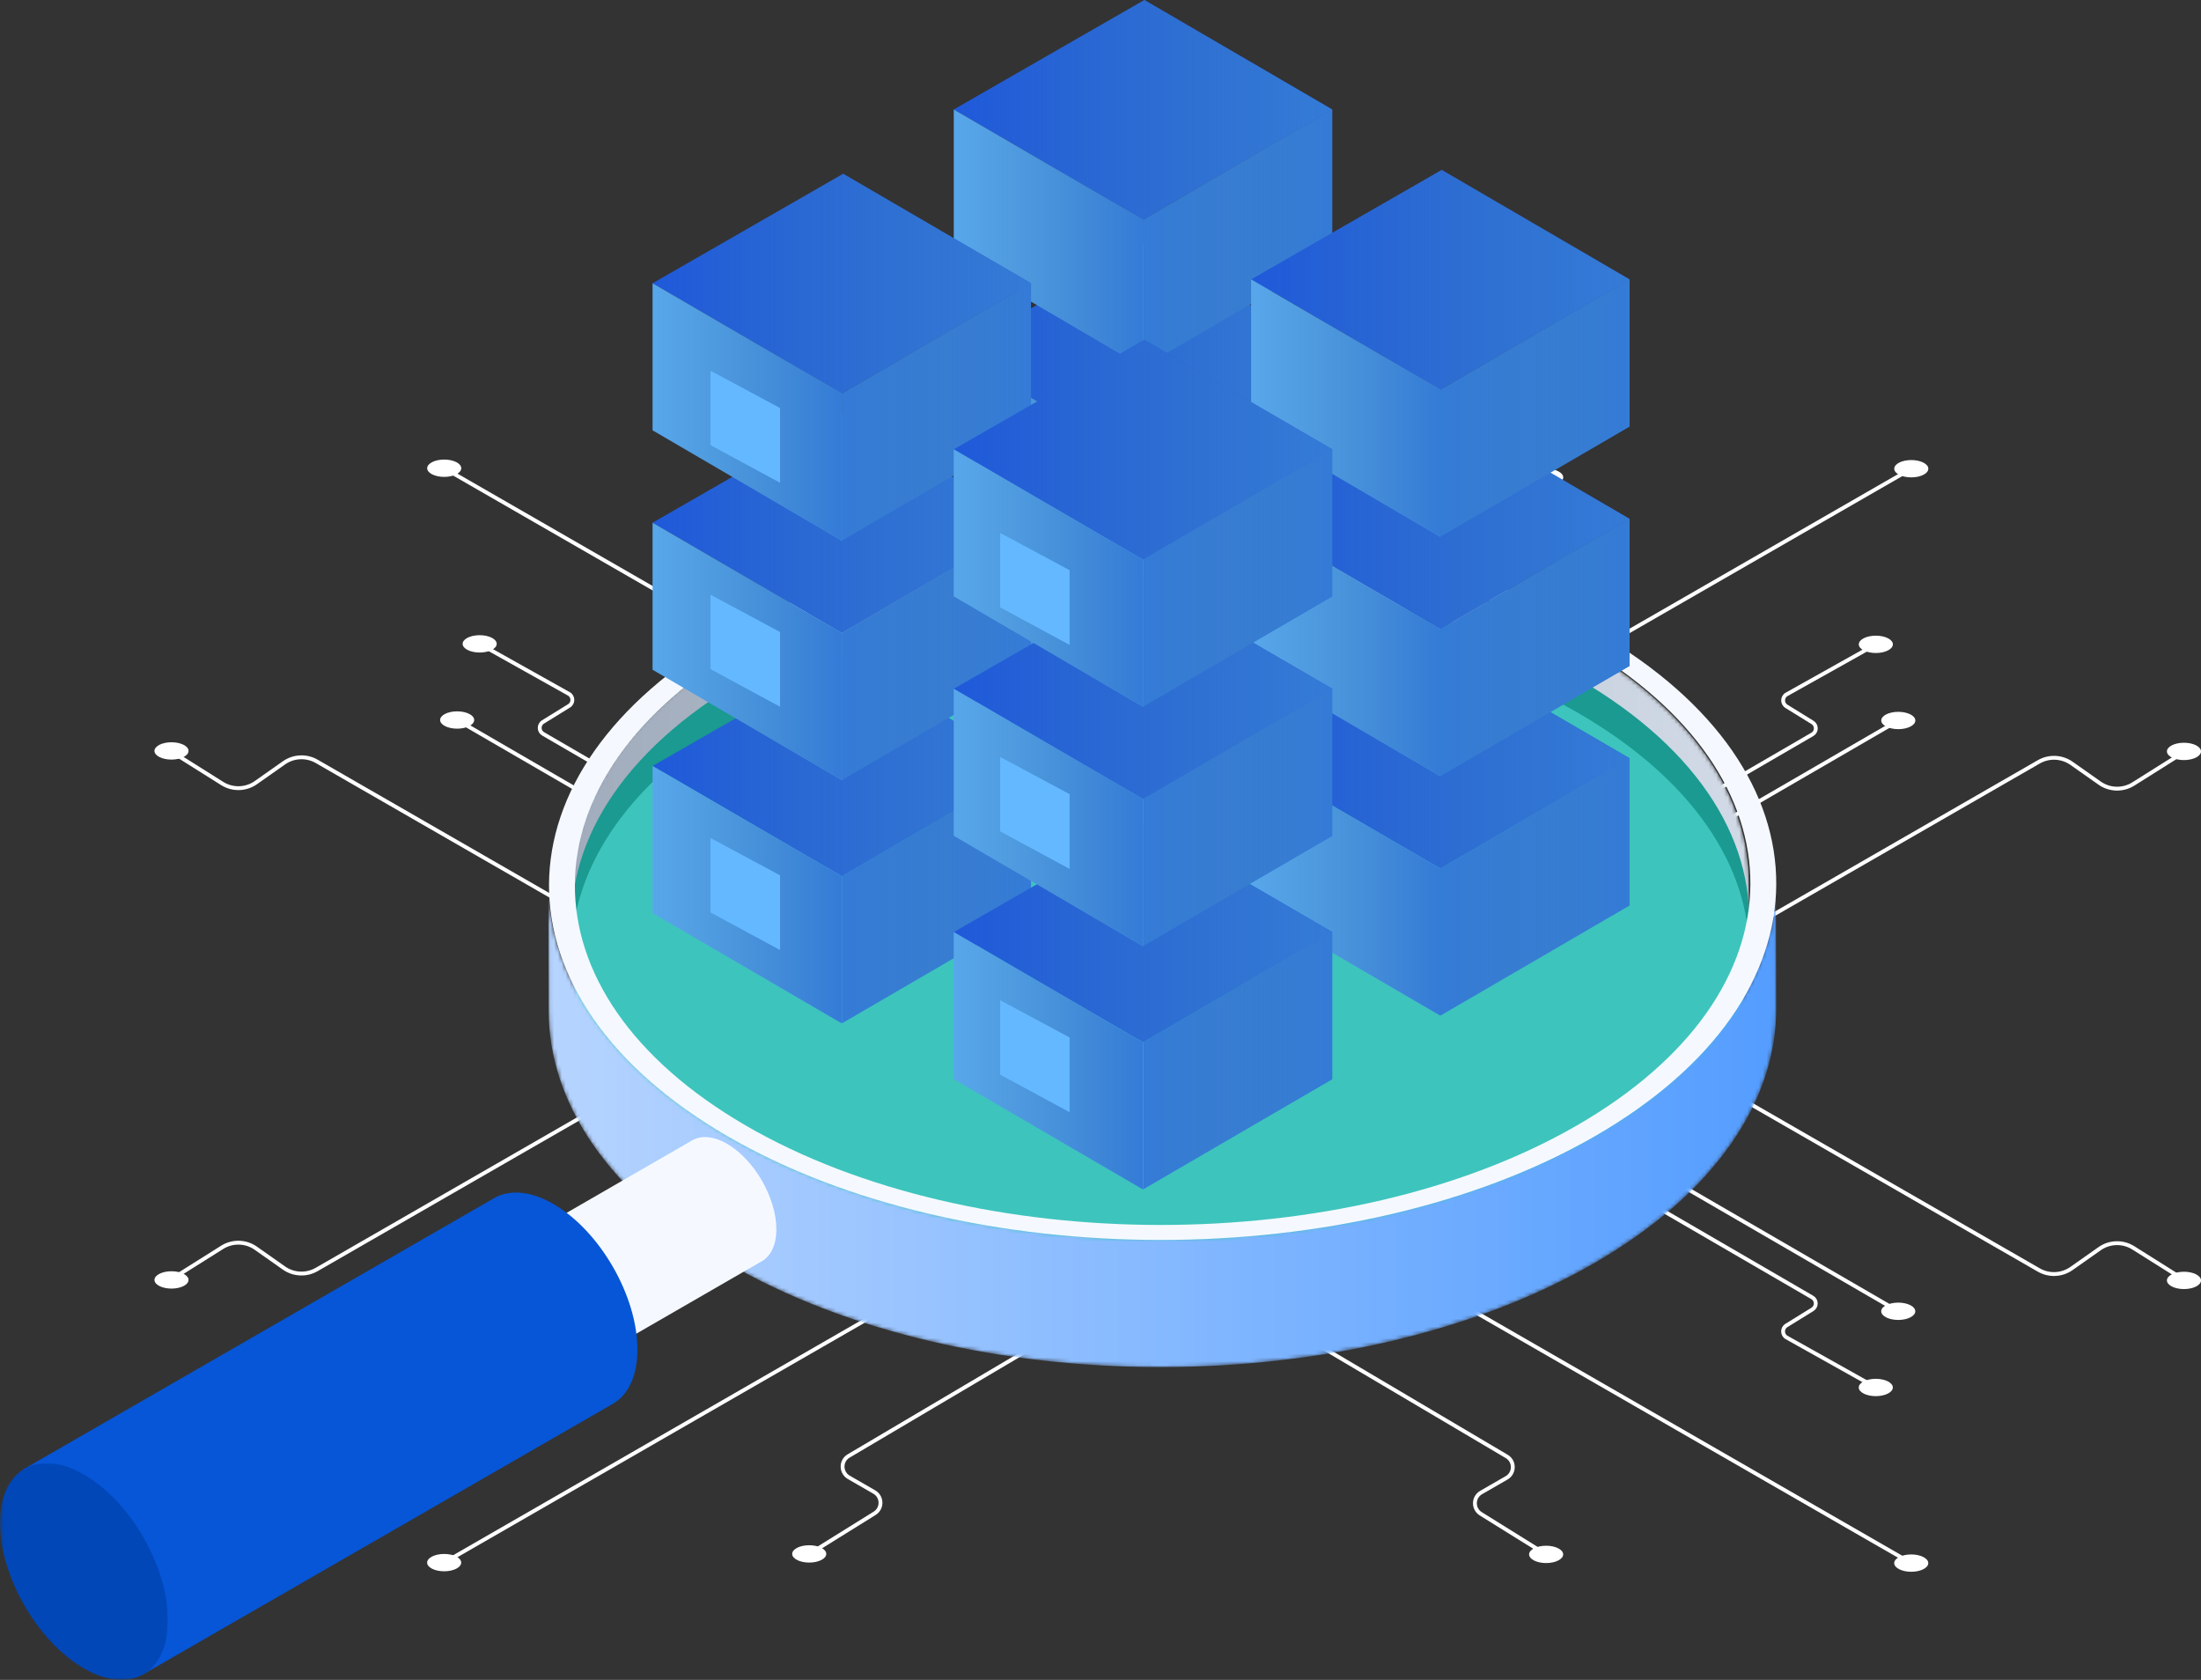 <?xml version="1.0" encoding="UTF-8"?>
<svg width="570px" height="435px" viewBox="0 0 570 435" version="1.1" xmlns="http://www.w3.org/2000/svg" xmlns:xlink="http://www.w3.org/1999/xlink">
    <rect x="0" y="0" width="570" height="435" fill="#333333" stroke="none"/>
    <title>Easysearch-banner</title>
    <defs>
        <path d="M44.336,25.702 C14.891,42.726 0.154,65.056 0.087,87.407 L0.087,87.407 L0,120.132 C0.06,97.768 14.803,75.451 44.236,58.427 L44.236,58.427 C103.53,24.147 200.282,24.147 259.959,58.427 L259.959,58.427 C289.975,75.664 304.966,98.342 304.899,121 L304.899,121 L305,88.275 C305.06,65.63 290.069,42.946 260.053,25.702 L260.053,25.702 C230.218,8.565 191.109,0 152.054,0 L152.054,0 C112.992,0 73.977,8.572 44.336,25.702" id="path-1"></path>
        <linearGradient x1="-0.001%" y1="49.999%" x2="99.999%" y2="49.999%" id="linearGradient-3">
            <stop stop-color="#D1DAE6" offset="0%"></stop>
            <stop stop-color="#A1ACBC" offset="100%"></stop>
        </linearGradient>
        <path d="M0,33.002 C-0.067,56.872 15.568,80.768 46.879,98.94 L46.879,98.94 C109.072,135.02 209.974,135.02 271.758,98.94 L271.758,98.94 C302.465,80.997 317.839,57.478 317.906,33.918 L317.906,33.918 L318,0.916 C317.933,24.469 302.566,47.988 271.858,65.924 L271.858,65.924 C210.068,102.011 109.166,102.011 46.973,65.924 L46.973,65.924 C15.662,47.759 0.027,23.856 0.094,0 L0.094,0 L0,33.002 Z" id="path-4"></path>
        <linearGradient x1="6.74610338e-05%" y1="49.999%" x2="100%" y2="49.999%" id="linearGradient-6">
            <stop stop-color="#549DFF" offset="0%"></stop>
            <stop stop-color="#B6D4FF" offset="100%"></stop>
        </linearGradient>
        <polygon id="path-7" points="0 0 43.488 0 43.488 56.149 0 56.149"></polygon>
        <linearGradient x1="0%" y1="50%" x2="100%" y2="50%" id="linearGradient-9">
            <stop stop-color="#347BD7" offset="0%"></stop>
            <stop stop-color="#3E82BF" stop-opacity="0" offset="100%"></stop>
        </linearGradient>
        <linearGradient x1="0%" y1="50%" x2="100%" y2="50%" id="linearGradient-10">
            <stop stop-color="#347BD7" offset="0%"></stop>
            <stop stop-color="#3E82BF" stop-opacity="0" offset="100%"></stop>
        </linearGradient>
        <linearGradient x1="0%" y1="50%" x2="100%" y2="50%" id="linearGradient-11">
            <stop stop-color="#347BD7" offset="0%"></stop>
            <stop stop-color="#3E82BF" stop-opacity="0" offset="100%"></stop>
        </linearGradient>
    </defs>
    <g id="网站-pc" stroke="none" stroke-width="1" fill="none" fill-rule="evenodd">
        <g id="Easysearch" transform="translate(-1050, -192)">
            <g id="Easysearch-banner" transform="translate(1050, 192)">
                <g id="编组-2" transform="translate(40, 119)">
                    <g id="编组" transform="translate(265, 62) scale(-1, 1) translate(-265, -62) ">
                        <g transform="translate(301.262, 0)">
                            <line x1="150.346" y1="67.44" x2="79.15" y2="108.732" id="路径" stroke="#FFFFFF"></line>
                            <path d="M72.752,103.172 L128.077,71.034 C129.253,70.353 129.278,68.663 128.115,67.945 L121.362,63.771 C120.199,63.053 120.224,61.338 121.425,60.67 L144.517,47.734" id="路径" stroke="#FFFFFF"></path>
                            <path d="M145.933,67.44 C145.933,66.205 147.906,65.196 150.346,65.196 C152.787,65.196 154.76,66.205 154.76,67.44 C154.76,68.676 152.787,69.685 150.346,69.685 C147.906,69.685 145.933,68.676 145.933,67.44 Z" id="路径" fill="#FFFFFF" fill-rule="nonzero"></path>
                            <path d="M140.103,47.721 C140.103,46.486 142.076,45.477 144.517,45.477 C146.957,45.477 148.93,46.486 148.93,47.721 C148.93,48.957 146.957,49.966 144.517,49.966 C142.076,49.966 140.103,48.957 140.103,47.721 Z" id="路径" fill="#FFFFFF" fill-rule="nonzero"></path>
                            <ellipse id="椭圆形" fill="#FFFFFF" fill-rule="nonzero" cx="224.325" cy="75.446" rx="4.413" ry="2.244"></ellipse>
                            <path d="M54.744,4.488 C54.744,3.253 56.717,2.244 59.157,2.244 C61.598,2.244 63.571,3.253 63.571,4.488 C63.571,5.724 61.598,6.733 59.157,6.733 C56.717,6.733 54.744,5.724 54.744,4.488 Z" id="路径" fill="#FFFFFF" fill-rule="nonzero"></path>
                            <path d="M149.284,2.244 C149.284,1.009 151.257,0 153.698,0 C156.138,0 158.111,1.009 158.111,2.244 C158.111,3.48 156.138,4.488 153.698,4.488 C151.257,4.488 149.284,3.48 149.284,2.244 Z" id="路径" fill="#FFFFFF" fill-rule="nonzero"></path>
                            <path d="M0,58.791 L48.939,29.856 C51.051,28.608 51.039,25.544 48.901,24.308 L42.313,20.513 C40.214,19.303 40.151,16.29 42.212,15.004 L59.132,4.476" id="路径" stroke="#FFFFFF"></path>
                            <line x1="28.605" y1="74.249" x2="153.698" y2="2.244" id="路径" stroke="#FFFFFF"></line>
                            <path d="M107.275,123.874 L186.729,78.145 C189.384,76.619 192.697,76.77 195.201,78.535 L202.473,83.654 C205.065,85.482 208.517,85.571 211.198,83.881 L224.325,75.623" id="路径" stroke="#FFFFFF"></path>
                        </g>
                        <g transform="translate(0, 0.126)">
                            <line x1="78.379" y1="67.44" x2="149.575" y2="108.732" id="路径" stroke="#FFFFFF"></line>
                            <path d="M155.974,103.172 L100.648,71.034 C99.472,70.353 99.447,68.663 100.61,67.945 L107.363,63.771 C108.527,63.053 108.501,61.338 107.3,60.67 L84.209,47.734" id="路径" stroke="#FFFFFF"></path>
                            <path d="M82.805,67.44 C82.805,66.205 80.832,65.196 78.392,65.196 C75.951,65.196 73.978,66.205 73.978,67.44 C73.978,68.676 75.951,69.685 78.392,69.685 C80.832,69.685 82.805,68.676 82.805,67.44 Z" id="路径" fill="#FFFFFF" fill-rule="nonzero"></path>
                            <ellipse id="椭圆形" fill="#FFFFFF" fill-rule="nonzero" cx="84.209" cy="47.721" rx="4.413" ry="2.244"></ellipse>
                            <path d="M8.827,75.446 C8.827,74.211 6.854,73.202 4.413,73.202 C1.973,73.202 0,74.211 0,75.446 C0,76.682 1.973,77.691 4.413,77.691 C6.854,77.691 8.827,76.682 8.827,75.446 Z" id="路径" fill="#FFFFFF" fill-rule="nonzero"></path>
                            <path d="M173.994,4.488 C173.994,3.253 172.021,2.244 169.581,2.244 C167.14,2.244 165.167,3.253 165.167,4.488 C165.167,5.724 167.14,6.733 169.581,6.733 C172.021,6.733 173.994,5.724 173.994,4.488 Z" id="路径" fill="#FFFFFF" fill-rule="nonzero"></path>
                            <ellipse id="椭圆形" fill="#FFFFFF" fill-rule="nonzero" cx="75.028" cy="2.244" rx="4.413" ry="2.244"></ellipse>
                            <path d="M228.725,58.791 L179.786,29.856 C177.674,28.608 177.687,25.544 179.824,24.308 L186.412,20.513 C188.512,19.303 188.575,16.29 186.514,15.004 L169.593,4.476" id="路径" stroke="#FFFFFF"></path>
                            <line x1="200.12" y1="74.249" x2="75.028" y2="2.244" id="路径" stroke="#FFFFFF"></line>
                            <path d="M121.451,123.874 L41.997,78.145 C39.341,76.619 36.028,76.77 33.524,78.535 L26.253,83.654 C23.66,85.482 20.208,85.571 17.527,83.881 L4.401,75.623" id="路径" stroke="#FFFFFF"></path>
                        </g>
                    </g>
                    <g id="编组" transform="translate(265, 226) scale(-1, 1) translate(-265, -226) translate(0, 164)">
                        <g transform="translate(0, 0.126)">
                            <line x1="78.392" y1="56.421" x2="149.588" y2="15.13" id="路径" stroke="#FFFFFF"></line>
                            <path d="M155.986,20.702 L100.661,52.84 C99.485,53.521 99.46,55.211 100.623,55.929 L107.376,60.102 C108.539,60.821 108.514,62.536 107.313,63.204 L84.221,76.14" id="路径" stroke="#FFFFFF"></path>
                            <path d="M82.818,56.421 C82.818,57.657 80.845,58.665 78.404,58.665 C75.964,58.665 73.991,57.657 73.991,56.421 C73.991,55.185 75.964,54.177 78.404,54.177 C80.845,54.177 82.818,55.185 82.818,56.421 Z" id="路径" fill="#FFFFFF" fill-rule="nonzero"></path>
                            <path d="M88.635,76.153 C88.635,77.388 86.662,78.397 84.221,78.397 C81.781,78.397 79.808,77.388 79.808,76.153 C79.808,74.917 81.781,73.908 84.221,73.908 C86.662,73.908 88.635,74.917 88.635,76.153 Z" id="路径" fill="#FFFFFF" fill-rule="nonzero"></path>
                            <ellipse id="椭圆形" fill="#FFFFFF" fill-rule="nonzero" cx="4.413" cy="48.427" rx="4.413" ry="2.244"></ellipse>
                            <path d="M174.007,119.373 C174.007,120.608 172.034,121.617 169.593,121.617 C167.153,121.617 165.18,120.608 165.18,119.373 C165.18,118.137 167.153,117.129 169.593,117.129 C172.034,117.129 174.007,118.137 174.007,119.373 Z" id="路径" fill="#FFFFFF" fill-rule="nonzero"></path>
                            <path d="M79.454,121.63 C79.454,122.865 77.481,123.874 75.04,123.874 C72.6,123.874 70.627,122.865 70.627,121.63 C70.627,120.394 72.6,119.385 75.04,119.385 C77.481,119.385 79.454,120.394 79.454,121.63 Z" id="路径" fill="#FFFFFF" fill-rule="nonzero"></path>
                            <path d="M228.738,65.07 L179.799,94.005 C177.687,95.254 177.699,98.317 179.837,99.553 L186.425,103.348 C188.524,104.558 188.587,107.572 186.526,108.858 L169.606,119.385" id="路径" stroke="#FFFFFF"></path>
                            <line x1="200.133" y1="49.613" x2="75.04" y2="121.63" id="路径" stroke="#FFFFFF"></line>
                            <path d="M121.463,0 L42.009,45.729 C39.354,47.255 36.041,47.104 33.537,45.338 L26.265,40.22 C23.673,38.391 20.221,38.303 17.54,39.993 L4.413,48.251" id="路径" stroke="#FFFFFF"></path>
                        </g>
                        <g transform="translate(301.275, 0)">
                            <line x1="150.346" y1="56.421" x2="79.15" y2="15.13" id="路径" stroke="#FFFFFF"></line>
                            <path d="M72.752,20.702 L128.077,52.84 C129.253,53.521 129.278,55.211 128.115,55.929 L121.362,60.102 C120.199,60.821 120.224,62.536 121.425,63.204 L144.517,76.14" id="路径" stroke="#FFFFFF"></path>
                            <path d="M145.933,56.421 C145.933,57.657 147.906,58.665 150.346,58.665 C152.787,58.665 154.76,57.657 154.76,56.421 C154.76,55.185 152.787,54.177 150.346,54.177 C147.906,54.177 145.933,55.185 145.933,56.421 Z" id="路径" fill="#FFFFFF" fill-rule="nonzero"></path>
                            <ellipse id="椭圆形" fill="#FFFFFF" fill-rule="nonzero" cx="144.517" cy="76.153" rx="4.413" ry="2.244"></ellipse>
                            <path d="M219.899,48.427 C219.899,49.663 221.871,50.672 224.312,50.672 C226.753,50.672 228.725,49.663 228.725,48.427 C228.725,47.192 226.753,46.183 224.312,46.183 C221.871,46.183 219.899,47.192 219.899,48.427 Z" id="路径" fill="#FFFFFF" fill-rule="nonzero"></path>
                            <path d="M54.744,119.373 C54.744,120.608 56.717,121.617 59.157,121.617 C61.598,121.617 63.571,120.608 63.571,119.373 C63.571,118.137 61.598,117.129 59.157,117.129 C56.717,117.129 54.744,118.137 54.744,119.373 Z" id="路径" fill="#FFFFFF" fill-rule="nonzero"></path>
                            <ellipse id="椭圆形" fill="#FFFFFF" fill-rule="nonzero" cx="153.698" cy="121.63" rx="4.413" ry="2.244"></ellipse>
                            <path d="M0,65.07 L48.939,94.005 C51.064,95.254 51.039,98.317 48.901,99.553 L42.313,103.348 C40.214,104.558 40.151,107.572 42.212,108.858 L59.132,119.385" id="路径" stroke="#FFFFFF"></path>
                            <line x1="28.605" y1="49.613" x2="153.698" y2="121.63" id="路径" stroke="#FFFFFF"></line>
                            <path d="M107.275,0 L186.729,45.729 C189.384,47.255 192.697,47.104 195.201,45.338 L202.473,40.22 C205.065,38.391 208.517,38.303 211.198,39.993 L224.325,48.251" id="路径" stroke="#FFFFFF"></path>
                        </g>
                    </g>
                </g>
                <g id="编组" transform="translate(230, 286) scale(-1, 1) translate(-230, -286) translate(0, 137)">
                    <g transform="translate(7, 4)">
                        <mask id="mask-2" fill="white">
                            <use xlink:href="#path-1"></use>
                        </mask>
                        <g id="Clip-2"></g>
                        <path d="M44.336,25.702 C14.891,42.726 0.154,65.056 0.087,87.407 L0.087,87.407 L0,120.132 C0.06,97.768 14.803,75.451 44.236,58.427 L44.236,58.427 C103.53,24.147 200.282,24.147 259.959,58.427 L259.959,58.427 C289.975,75.664 304.966,98.342 304.899,121 L304.899,121 L305,88.275 C305.06,65.63 290.069,42.946 260.053,25.702 L260.053,25.702 C230.218,8.565 191.109,0 152.054,0 L152.054,0 C112.992,0 73.977,8.572 44.336,25.702" id="Fill-1" fill="url(#linearGradient-3)" mask="url(#mask-2)"></path>
                    </g>
                    <g transform="translate(7, 13)">
                        <path d="M44.254,36.663 C103.56,2.304 200.342,2.297 260.037,36.663 C287.579,52.517 302.447,72.956 304.676,93.756 C307.253,69.336 292.385,44.393 260.037,25.774 C200.342,-8.591 103.56,-8.591 44.254,25.774 C12.336,44.266 -2.278,69.001 0.32,93.261 C2.495,72.635 17.108,52.39 44.254,36.663" id="Fill-3" fill="#1A9A90"></path>
                        <path d="M260.039,34.635 C200.344,0.275 103.562,0.275 44.256,34.635 C-15.029,68.987 -14.714,124.876 44.981,159.242 C104.649,193.587 201.438,193.587 260.724,159.235 C320.03,124.876 319.714,68.98 260.039,34.635" id="Fill-5" fill="#3DC4BD"></path>
                    </g>
                    <g transform="translate(0, 91)">
                        <mask id="mask-5" fill="white">
                            <use xlink:href="#path-4"></use>
                        </mask>
                        <g id="Clip-8"></g>
                        <path d="M0,33.002 C-0.067,56.872 15.568,80.768 46.879,98.94 L46.879,98.94 C109.072,135.02 209.974,135.02 271.758,98.94 L271.758,98.94 C302.465,80.997 317.839,57.478 317.906,33.918 L317.906,33.918 L318,0.916 C317.933,24.469 302.566,47.988 271.858,65.924 L271.858,65.924 C210.068,102.011 109.166,102.011 46.973,65.924 L46.973,65.924 C15.662,47.759 0.027,23.856 0.094,0 L0.094,0 L0,33.002 Z" id="Fill-7" fill="url(#linearGradient-6)" mask="url(#mask-5)"></path>
                    </g>
                    <g>
                        <path d="M266.93,154.408 C326.124,120.007 325.809,64.061 266.247,29.673 C206.671,-4.721 110.064,-4.721 50.87,29.68 C-8.304,64.061 -7.989,120.013 51.594,154.408 C111.156,188.789 207.756,188.789 266.93,154.408 Z M271.687,157.155 C209.92,193.05 109.046,193.05 46.87,157.155 C-15.332,121.246 -15.66,62.821 46.113,26.926 C107.907,-8.975 208.781,-8.975 270.977,26.926 C333.153,62.821 333.481,121.246 271.687,157.155 Z" id="Fill-9" fill="#F5F9FF"></path>
                        <path d="M300.27,205.158 C300.27,213.304 305.985,216.6 313.04,212.527 C320.095,208.461 325.81,198.552 325.81,190.413 C325.81,182.266 320.095,178.964 313.04,183.037 C305.985,187.11 300.27,197.011 300.27,205.158" id="Fill-11" fill="#6C00AC"></path>
                        <path d="M322.155,182.193 L280.829,158.337 C278.511,156.95 275.282,157.124 271.717,159.181 C264.662,163.254 258.941,173.156 258.941,181.302 C258.941,185.322 260.341,188.162 262.599,189.522 L303.924,213.379 C301.666,212.019 300.273,209.178 300.273,205.159 C300.273,197.012 305.988,187.111 313.043,183.037 C316.607,180.981 319.836,180.806 322.155,182.193" id="Fill-13" fill="#F5F9FF"></path>
                        <path d="M332.186,173.335 C328.24,170.97 322.746,171.265 316.669,174.775 C304.663,181.709 294.928,198.564 294.928,212.432 C294.928,219.279 297.3,224.122 301.152,226.427 L422.852,296.512 L454.168,243.595 L332.186,173.335 Z" id="Fill-15" fill="#0656D7"></path>
                        <g transform="translate(416.512, 241.851)">
                            <mask id="mask-8" fill="white">
                                <use xlink:href="#path-7"></use>
                            </mask>
                            <g id="Clip-18"></g>
                            <path d="M0,40.628 C0,54.495 9.735,60.109 21.741,53.182 C33.754,46.248 43.489,29.386 43.489,15.525 C43.489,6.407 39.282,0.86 32.991,0.09 C29.708,-0.305 25.862,0.592 21.741,2.971 C9.735,9.904 0,26.76 0,40.628" id="Fill-17" fill="#0147B8" mask="url(#mask-8)"></path>
                        </g>
                    </g>
                </g>
                <g id="编组-25" transform="translate(169, 0)" fill-rule="nonzero">
                    <g id="编组-17备份-3" transform="translate(78, 125)">
                        <polygon id="路径" fill="#1F59DA" transform="translate(49, 28.456) scale(-1, 1) translate(-49, -28.456) " points="98 28.351 48.994 56.912 0 28.351 48.629 0"></polygon>
                        <polygon id="路径" fill="url(#linearGradient-9)" style="mix-blend-mode: multiply;" transform="translate(49, 28.456) scale(-1, 1) translate(-49, -28.456) " points="98 28.351 48.994 56.912 0 28.351 48.629 0"></polygon>
                        <polygon id="路径" fill="#347BD7" transform="translate(73.503, 61.676) scale(-1, 1) translate(-73.503, -61.676) " points="49.006 66.44 49.006 28.351 98 56.912 98 95"></polygon>
                        <polygon id="路径" fill="url(#linearGradient-10)" style="mix-blend-mode: multiply;" transform="translate(73.503, 61.676) scale(-1, 1) translate(-73.503, -61.676) " points="49.006 66.44 49.006 28.351 98 56.912 98 95"></polygon>
                        <polygon id="路径" fill="#58A7EB" transform="translate(24.503, 61.676) scale(-1, 1) translate(-24.503, -61.676) " points="49.006 28.351 49.006 66.428 1.15753871e-12 95 1.15753871e-12 56.912"></polygon>
                        <polygon id="路径" fill="url(#linearGradient-11)" style="mix-blend-mode: multiply;" transform="translate(24.503, 61.676) scale(-1, 1) translate(-24.503, -61.676) " points="49.006 28.351 49.006 66.428 1.15753871e-12 95 1.15753871e-12 56.912"></polygon>
                    </g>
                    <g id="编组-17备份-4" transform="translate(78, 63)">
                        <polygon id="路径" fill="#1F59DA" transform="translate(49, 28.456) scale(-1, 1) translate(-49, -28.456) " points="98 28.351 48.994 56.912 0 28.351 48.629 0"></polygon>
                        <polygon id="路径" fill="url(#linearGradient-9)" style="mix-blend-mode: multiply;" transform="translate(49, 28.456) scale(-1, 1) translate(-49, -28.456) " points="98 28.351 48.994 56.912 0 28.351 48.629 0"></polygon>
                        <polygon id="路径" fill="#347BD7" transform="translate(73.503, 61.676) scale(-1, 1) translate(-73.503, -61.676) " points="49.006 66.44 49.006 28.351 98 56.912 98 95"></polygon>
                        <polygon id="路径" fill="url(#linearGradient-10)" style="mix-blend-mode: multiply;" transform="translate(73.503, 61.676) scale(-1, 1) translate(-73.503, -61.676) " points="49.006 66.44 49.006 28.351 98 56.912 98 95"></polygon>
                        <polygon id="路径" fill="#58A7EB" transform="translate(24.503, 61.676) scale(-1, 1) translate(-24.503, -61.676) " points="49.006 28.351 49.006 66.428 1.15753871e-12 95 1.15753871e-12 56.912"></polygon>
                        <polygon id="路径" fill="url(#linearGradient-11)" style="mix-blend-mode: multiply;" transform="translate(24.503, 61.676) scale(-1, 1) translate(-24.503, -61.676) " points="49.006 28.351 49.006 66.428 1.15753871e-12 95 1.15753871e-12 56.912"></polygon>
                    </g>
                    <g id="编组-17备份-5" transform="translate(78, 0)">
                        <polygon id="路径" fill="#1F59DA" transform="translate(49, 28.456) scale(-1, 1) translate(-49, -28.456) " points="98 28.351 48.994 56.912 0 28.351 48.629 0"></polygon>
                        <polygon id="路径" fill="url(#linearGradient-9)" style="mix-blend-mode: multiply;" transform="translate(49, 28.456) scale(-1, 1) translate(-49, -28.456) " points="98 28.351 48.994 56.912 0 28.351 48.629 0"></polygon>
                        <polygon id="路径" fill="#347BD7" transform="translate(73.503, 61.676) scale(-1, 1) translate(-73.503, -61.676) " points="49.006 66.44 49.006 28.351 98 56.912 98 95"></polygon>
                        <polygon id="路径" fill="url(#linearGradient-10)" style="mix-blend-mode: multiply;" transform="translate(73.503, 61.676) scale(-1, 1) translate(-73.503, -61.676) " points="49.006 66.44 49.006 28.351 98 56.912 98 95"></polygon>
                        <polygon id="路径" fill="#58A7EB" transform="translate(24.503, 61.676) scale(-1, 1) translate(-24.503, -61.676) " points="49.006 28.351 49.006 66.428 9.09494702e-13 95 9.09494702e-13 56.912"></polygon>
                        <polygon id="路径" fill="url(#linearGradient-11)" style="mix-blend-mode: multiply;" transform="translate(24.503, 61.676) scale(-1, 1) translate(-24.503, -61.676) " points="49.006 28.351 49.006 66.428 9.09494702e-13 95 9.09494702e-13 56.912"></polygon>
                    </g>
                    <g id="编组-17" transform="translate(155, 168)">
                        <polygon id="路径" fill="#1F59DA" transform="translate(49, 28.456) scale(-1, 1) translate(-49, -28.456) " points="98 28.351 48.994 56.912 0 28.351 48.629 0"></polygon>
                        <polygon id="路径" fill="url(#linearGradient-9)" style="mix-blend-mode: multiply;" transform="translate(49, 28.456) scale(-1, 1) translate(-49, -28.456) " points="98 28.351 48.994 56.912 0 28.351 48.629 0"></polygon>
                        <polygon id="路径" fill="#347BD7" transform="translate(73.503, 61.676) scale(-1, 1) translate(-73.503, -61.676) " points="49.006 66.44 49.006 28.351 98 56.912 98 95"></polygon>
                        <polygon id="路径" fill="url(#linearGradient-10)" style="mix-blend-mode: multiply;" transform="translate(73.503, 61.676) scale(-1, 1) translate(-73.503, -61.676) " points="49.006 66.44 49.006 28.351 98 56.912 98 95"></polygon>
                        <polygon id="路径" fill="#58A7EB" transform="translate(24.503, 61.676) scale(-1, 1) translate(-24.503, -61.676) " points="49.006 28.351 49.006 66.428 1.15753871e-12 95 1.15753871e-12 56.912"></polygon>
                        <polygon id="路径" fill="url(#linearGradient-11)" style="mix-blend-mode: multiply;" transform="translate(24.503, 61.676) scale(-1, 1) translate(-24.503, -61.676) " points="49.006 28.351 49.006 66.428 1.15753871e-12 95 1.15753871e-12 56.912"></polygon>
                    </g>
                    <g id="编组-17备份" transform="translate(155, 106)">
                        <polygon id="路径" fill="#1F59DA" transform="translate(49, 28.456) scale(-1, 1) translate(-49, -28.456) " points="98 28.351 48.994 56.912 0 28.351 48.629 0"></polygon>
                        <polygon id="路径" fill="url(#linearGradient-9)" style="mix-blend-mode: multiply;" transform="translate(49, 28.456) scale(-1, 1) translate(-49, -28.456) " points="98 28.351 48.994 56.912 0 28.351 48.629 0"></polygon>
                        <polygon id="路径" fill="#347BD7" transform="translate(73.503, 61.676) scale(-1, 1) translate(-73.503, -61.676) " points="49.006 66.44 49.006 28.351 98 56.912 98 95"></polygon>
                        <polygon id="路径" fill="url(#linearGradient-10)" style="mix-blend-mode: multiply;" transform="translate(73.503, 61.676) scale(-1, 1) translate(-73.503, -61.676) " points="49.006 66.44 49.006 28.351 98 56.912 98 95"></polygon>
                        <polygon id="路径" fill="#58A7EB" transform="translate(24.503, 61.676) scale(-1, 1) translate(-24.503, -61.676) " points="49.006 28.351 49.006 66.428 1.15753871e-12 95 1.15753871e-12 56.912"></polygon>
                        <polygon id="路径" fill="url(#linearGradient-11)" style="mix-blend-mode: multiply;" transform="translate(24.503, 61.676) scale(-1, 1) translate(-24.503, -61.676) " points="49.006 28.351 49.006 66.428 1.15753871e-12 95 1.15753871e-12 56.912"></polygon>
                    </g>
                    <g id="编组-17备份-2" transform="translate(155, 44)">
                        <polygon id="路径" fill="#1F59DA" transform="translate(49, 28.456) scale(-1, 1) translate(-49, -28.456) " points="98 28.351 48.994 56.912 0 28.351 48.629 0"></polygon>
                        <polygon id="路径" fill="url(#linearGradient-9)" style="mix-blend-mode: multiply;" transform="translate(49, 28.456) scale(-1, 1) translate(-49, -28.456) " points="98 28.351 48.994 56.912 0 28.351 48.629 0"></polygon>
                        <polygon id="路径" fill="#347BD7" transform="translate(73.503, 61.676) scale(-1, 1) translate(-73.503, -61.676) " points="49.006 66.44 49.006 28.351 98 56.912 98 95"></polygon>
                        <polygon id="路径" fill="url(#linearGradient-10)" style="mix-blend-mode: multiply;" transform="translate(73.503, 61.676) scale(-1, 1) translate(-73.503, -61.676) " points="49.006 66.44 49.006 28.351 98 56.912 98 95"></polygon>
                        <polygon id="路径" fill="#58A7EB" transform="translate(24.503, 61.676) scale(-1, 1) translate(-24.503, -61.676) " points="49.006 28.351 49.006 66.428 9.09494702e-13 95 9.09494702e-13 56.912"></polygon>
                        <polygon id="路径" fill="url(#linearGradient-11)" style="mix-blend-mode: multiply;" transform="translate(24.503, 61.676) scale(-1, 1) translate(-24.503, -61.676) " points="49.006 28.351 49.006 66.428 9.09494702e-13 95 9.09494702e-13 56.912"></polygon>
                    </g>
                    <g id="编组-17备份-6" transform="translate(0, 170)">
                        <polygon id="路径" fill="#1F59DA" transform="translate(49, 28.456) scale(-1, 1) translate(-49, -28.456) " points="98 28.351 48.994 56.912 0 28.351 48.629 0"></polygon>
                        <polygon id="路径" fill="url(#linearGradient-9)" style="mix-blend-mode: multiply;" transform="translate(49, 28.456) scale(-1, 1) translate(-49, -28.456) " points="98 28.351 48.994 56.912 0 28.351 48.629 0"></polygon>
                        <polygon id="路径" fill="#347BD7" transform="translate(73.503, 61.676) scale(-1, 1) translate(-73.503, -61.676) " points="49.006 66.44 49.006 28.351 98 56.912 98 95"></polygon>
                        <polygon id="路径" fill="url(#linearGradient-10)" style="mix-blend-mode: multiply;" transform="translate(73.503, 61.676) scale(-1, 1) translate(-73.503, -61.676) " points="49.006 66.44 49.006 28.351 98 56.912 98 95"></polygon>
                        <polygon id="路径" fill="#58A7EB" transform="translate(24.503, 61.676) scale(-1, 1) translate(-24.503, -61.676) " points="49.006 28.351 49.006 66.428 1.15753871e-12 95 1.15753871e-12 56.912"></polygon>
                        <polygon id="路径" fill="url(#linearGradient-11)" style="mix-blend-mode: multiply;" transform="translate(24.503, 61.676) scale(-1, 1) translate(-24.503, -61.676) " points="49.006 28.351 49.006 66.428 1.15753871e-12 95 1.15753871e-12 56.912"></polygon>
                    </g>
                    <g id="编组-17备份-7" transform="translate(0, 107)">
                        <polygon id="路径" fill="#1F59DA" transform="translate(49, 28.456) scale(-1, 1) translate(-49, -28.456) " points="98 28.351 48.994 56.912 0 28.351 48.629 0"></polygon>
                        <polygon id="路径" fill="url(#linearGradient-9)" style="mix-blend-mode: multiply;" transform="translate(49, 28.456) scale(-1, 1) translate(-49, -28.456) " points="98 28.351 48.994 56.912 0 28.351 48.629 0"></polygon>
                        <polygon id="路径" fill="#347BD7" transform="translate(73.503, 61.676) scale(-1, 1) translate(-73.503, -61.676) " points="49.006 66.44 49.006 28.351 98 56.912 98 95"></polygon>
                        <polygon id="路径" fill="url(#linearGradient-10)" style="mix-blend-mode: multiply;" transform="translate(73.503, 61.676) scale(-1, 1) translate(-73.503, -61.676) " points="49.006 66.44 49.006 28.351 98 56.912 98 95"></polygon>
                        <polygon id="路径" fill="#58A7EB" transform="translate(24.503, 61.676) scale(-1, 1) translate(-24.503, -61.676) " points="49.006 28.351 49.006 66.428 1.15753871e-12 95 1.15753871e-12 56.912"></polygon>
                        <polygon id="路径" fill="url(#linearGradient-11)" style="mix-blend-mode: multiply;" transform="translate(24.503, 61.676) scale(-1, 1) translate(-24.503, -61.676) " points="49.006 28.351 49.006 66.428 1.15753871e-12 95 1.15753871e-12 56.912"></polygon>
                    </g>
                    <g id="编组-17备份-8" transform="translate(0, 45)">
                        <polygon id="路径" fill="#1F59DA" transform="translate(49, 28.456) scale(-1, 1) translate(-49, -28.456) " points="98 28.351 48.994 56.912 0 28.351 48.629 0"></polygon>
                        <polygon id="路径" fill="url(#linearGradient-9)" style="mix-blend-mode: multiply;" transform="translate(49, 28.456) scale(-1, 1) translate(-49, -28.456) " points="98 28.351 48.994 56.912 0 28.351 48.629 0"></polygon>
                        <polygon id="路径" fill="#347BD7" transform="translate(73.503, 61.676) scale(-1, 1) translate(-73.503, -61.676) " points="49.006 66.44 49.006 28.351 98 56.912 98 95"></polygon>
                        <polygon id="路径" fill="url(#linearGradient-10)" style="mix-blend-mode: multiply;" transform="translate(73.503, 61.676) scale(-1, 1) translate(-73.503, -61.676) " points="49.006 66.44 49.006 28.351 98 56.912 98 95"></polygon>
                        <polygon id="路径" fill="#58A7EB" transform="translate(24.503, 61.676) scale(-1, 1) translate(-24.503, -61.676) " points="49.006 28.351 49.006 66.428 9.09494702e-13 95 9.09494702e-13 56.912"></polygon>
                        <polygon id="路径" fill="url(#linearGradient-11)" style="mix-blend-mode: multiply;" transform="translate(24.503, 61.676) scale(-1, 1) translate(-24.503, -61.676) " points="49.006 28.351 49.006 66.428 9.09494702e-13 95 9.09494702e-13 56.912"></polygon>
                    </g>
                    <g id="编组-17备份-9" transform="translate(78, 213)">
                        <polygon id="路径" fill="#1F59DA" transform="translate(49, 28.456) scale(-1, 1) translate(-49, -28.456) " points="98 28.351 48.994 56.912 0 28.351 48.629 0"></polygon>
                        <polygon id="路径" fill="url(#linearGradient-9)" style="mix-blend-mode: multiply;" transform="translate(49, 28.456) scale(-1, 1) translate(-49, -28.456) " points="98 28.351 48.994 56.912 0 28.351 48.629 0"></polygon>
                        <polygon id="路径" fill="#347BD7" transform="translate(73.503, 61.676) scale(-1, 1) translate(-73.503, -61.676) " points="49.006 66.44 49.006 28.351 98 56.912 98 95"></polygon>
                        <polygon id="路径" fill="url(#linearGradient-10)" style="mix-blend-mode: multiply;" transform="translate(73.503, 61.676) scale(-1, 1) translate(-73.503, -61.676) " points="49.006 66.44 49.006 28.351 98 56.912 98 95"></polygon>
                        <polygon id="路径" fill="#58A7EB" transform="translate(24.503, 61.676) scale(-1, 1) translate(-24.503, -61.676) " points="49.006 28.351 49.006 66.428 1.15753871e-12 95 1.15753871e-12 56.912"></polygon>
                        <polygon id="路径" fill="url(#linearGradient-11)" style="mix-blend-mode: multiply;" transform="translate(24.503, 61.676) scale(-1, 1) translate(-24.503, -61.676) " points="49.006 28.351 49.006 66.428 1.15753871e-12 95 1.15753871e-12 56.912"></polygon>
                    </g>
                    <g id="编组-17备份-10" transform="translate(78, 150)">
                        <polygon id="路径" fill="#1F59DA" transform="translate(49, 28.456) scale(-1, 1) translate(-49, -28.456) " points="98 28.351 48.994 56.912 0 28.351 48.629 0"></polygon>
                        <polygon id="路径" fill="url(#linearGradient-9)" style="mix-blend-mode: multiply;" transform="translate(49, 28.456) scale(-1, 1) translate(-49, -28.456) " points="98 28.351 48.994 56.912 0 28.351 48.629 0"></polygon>
                        <polygon id="路径" fill="#347BD7" transform="translate(73.503, 61.676) scale(-1, 1) translate(-73.503, -61.676) " points="49.006 66.44 49.006 28.351 98 56.912 98 95"></polygon>
                        <polygon id="路径" fill="url(#linearGradient-10)" style="mix-blend-mode: multiply;" transform="translate(73.503, 61.676) scale(-1, 1) translate(-73.503, -61.676) " points="49.006 66.44 49.006 28.351 98 56.912 98 95"></polygon>
                        <polygon id="路径" fill="#58A7EB" transform="translate(24.503, 61.676) scale(-1, 1) translate(-24.503, -61.676) " points="49.006 28.351 49.006 66.428 1.15753871e-12 95 1.15753871e-12 56.912"></polygon>
                        <polygon id="路径" fill="url(#linearGradient-11)" style="mix-blend-mode: multiply;" transform="translate(24.503, 61.676) scale(-1, 1) translate(-24.503, -61.676) " points="49.006 28.351 49.006 66.428 1.15753871e-12 95 1.15753871e-12 56.912"></polygon>
                    </g>
                    <g id="编组-17备份-11" transform="translate(78, 88)">
                        <polygon id="路径" fill="#1F59DA" transform="translate(49, 28.456) scale(-1, 1) translate(-49, -28.456) " points="98 28.351 48.994 56.912 0 28.351 48.629 1.42108547e-14"></polygon>
                        <polygon id="路径" fill="url(#linearGradient-9)" style="mix-blend-mode: multiply;" transform="translate(49, 28.456) scale(-1, 1) translate(-49, -28.456) " points="98 28.351 48.994 56.912 0 28.351 48.629 1.42108547e-14"></polygon>
                        <polygon id="路径" fill="#347BD7" transform="translate(73.503, 61.676) scale(-1, 1) translate(-73.503, -61.676) " points="49.006 66.44 49.006 28.351 98 56.912 98 95"></polygon>
                        <polygon id="路径" fill="url(#linearGradient-10)" style="mix-blend-mode: multiply;" transform="translate(73.503, 61.676) scale(-1, 1) translate(-73.503, -61.676) " points="49.006 66.44 49.006 28.351 98 56.912 98 95"></polygon>
                        <polygon id="路径" fill="#58A7EB" transform="translate(24.503, 61.676) scale(-1, 1) translate(-24.503, -61.676) " points="49.006 28.351 49.006 66.428 9.09494702e-13 95 9.09494702e-13 56.912"></polygon>
                        <polygon id="路径" fill="url(#linearGradient-11)" style="mix-blend-mode: multiply;" transform="translate(24.503, 61.676) scale(-1, 1) translate(-24.503, -61.676) " points="49.006 28.351 49.006 66.428 9.09494702e-13 95 9.09494702e-13 56.912"></polygon>
                    </g>
                    <polygon id="路径" fill="#64B8FF" transform="translate(24, 110.5) scale(-1, 1) translate(-24, -110.5) " points="33 96 33 115.267 15 125 15 105.651"></polygon>
                    <polygon id="路径备份" fill="#64B8FF" transform="translate(99, 152.5) scale(-1, 1) translate(-99, -152.5) " points="108 138 108 157.267 90 167 90 147.651"></polygon>
                    <polygon id="路径" fill="#64B8FF" transform="translate(24, 168.5) scale(-1, 1) translate(-24, -168.5) " points="33 154 33 173.271 15 183 15 163.647"></polygon>
                    <polygon id="路径备份-2" fill="#64B8FF" transform="translate(99, 210.5) scale(-1, 1) translate(-99, -210.5) " points="108 196 108 215.271 90 225 90 205.647"></polygon>
                    <polygon id="路径" fill="#64B8FF" transform="translate(24, 231.5) scale(-1, 1) translate(-24, -231.5) " points="33 217 33 236.271 15 246 15 226.647"></polygon>
                    <polygon id="路径备份-3" fill="#64B8FF" transform="translate(99, 273.5) scale(-1, 1) translate(-99, -273.5) " points="108 259 108 278.271 90 288 90 268.647"></polygon>
                </g>
            </g>
        </g>
    </g>
</svg>